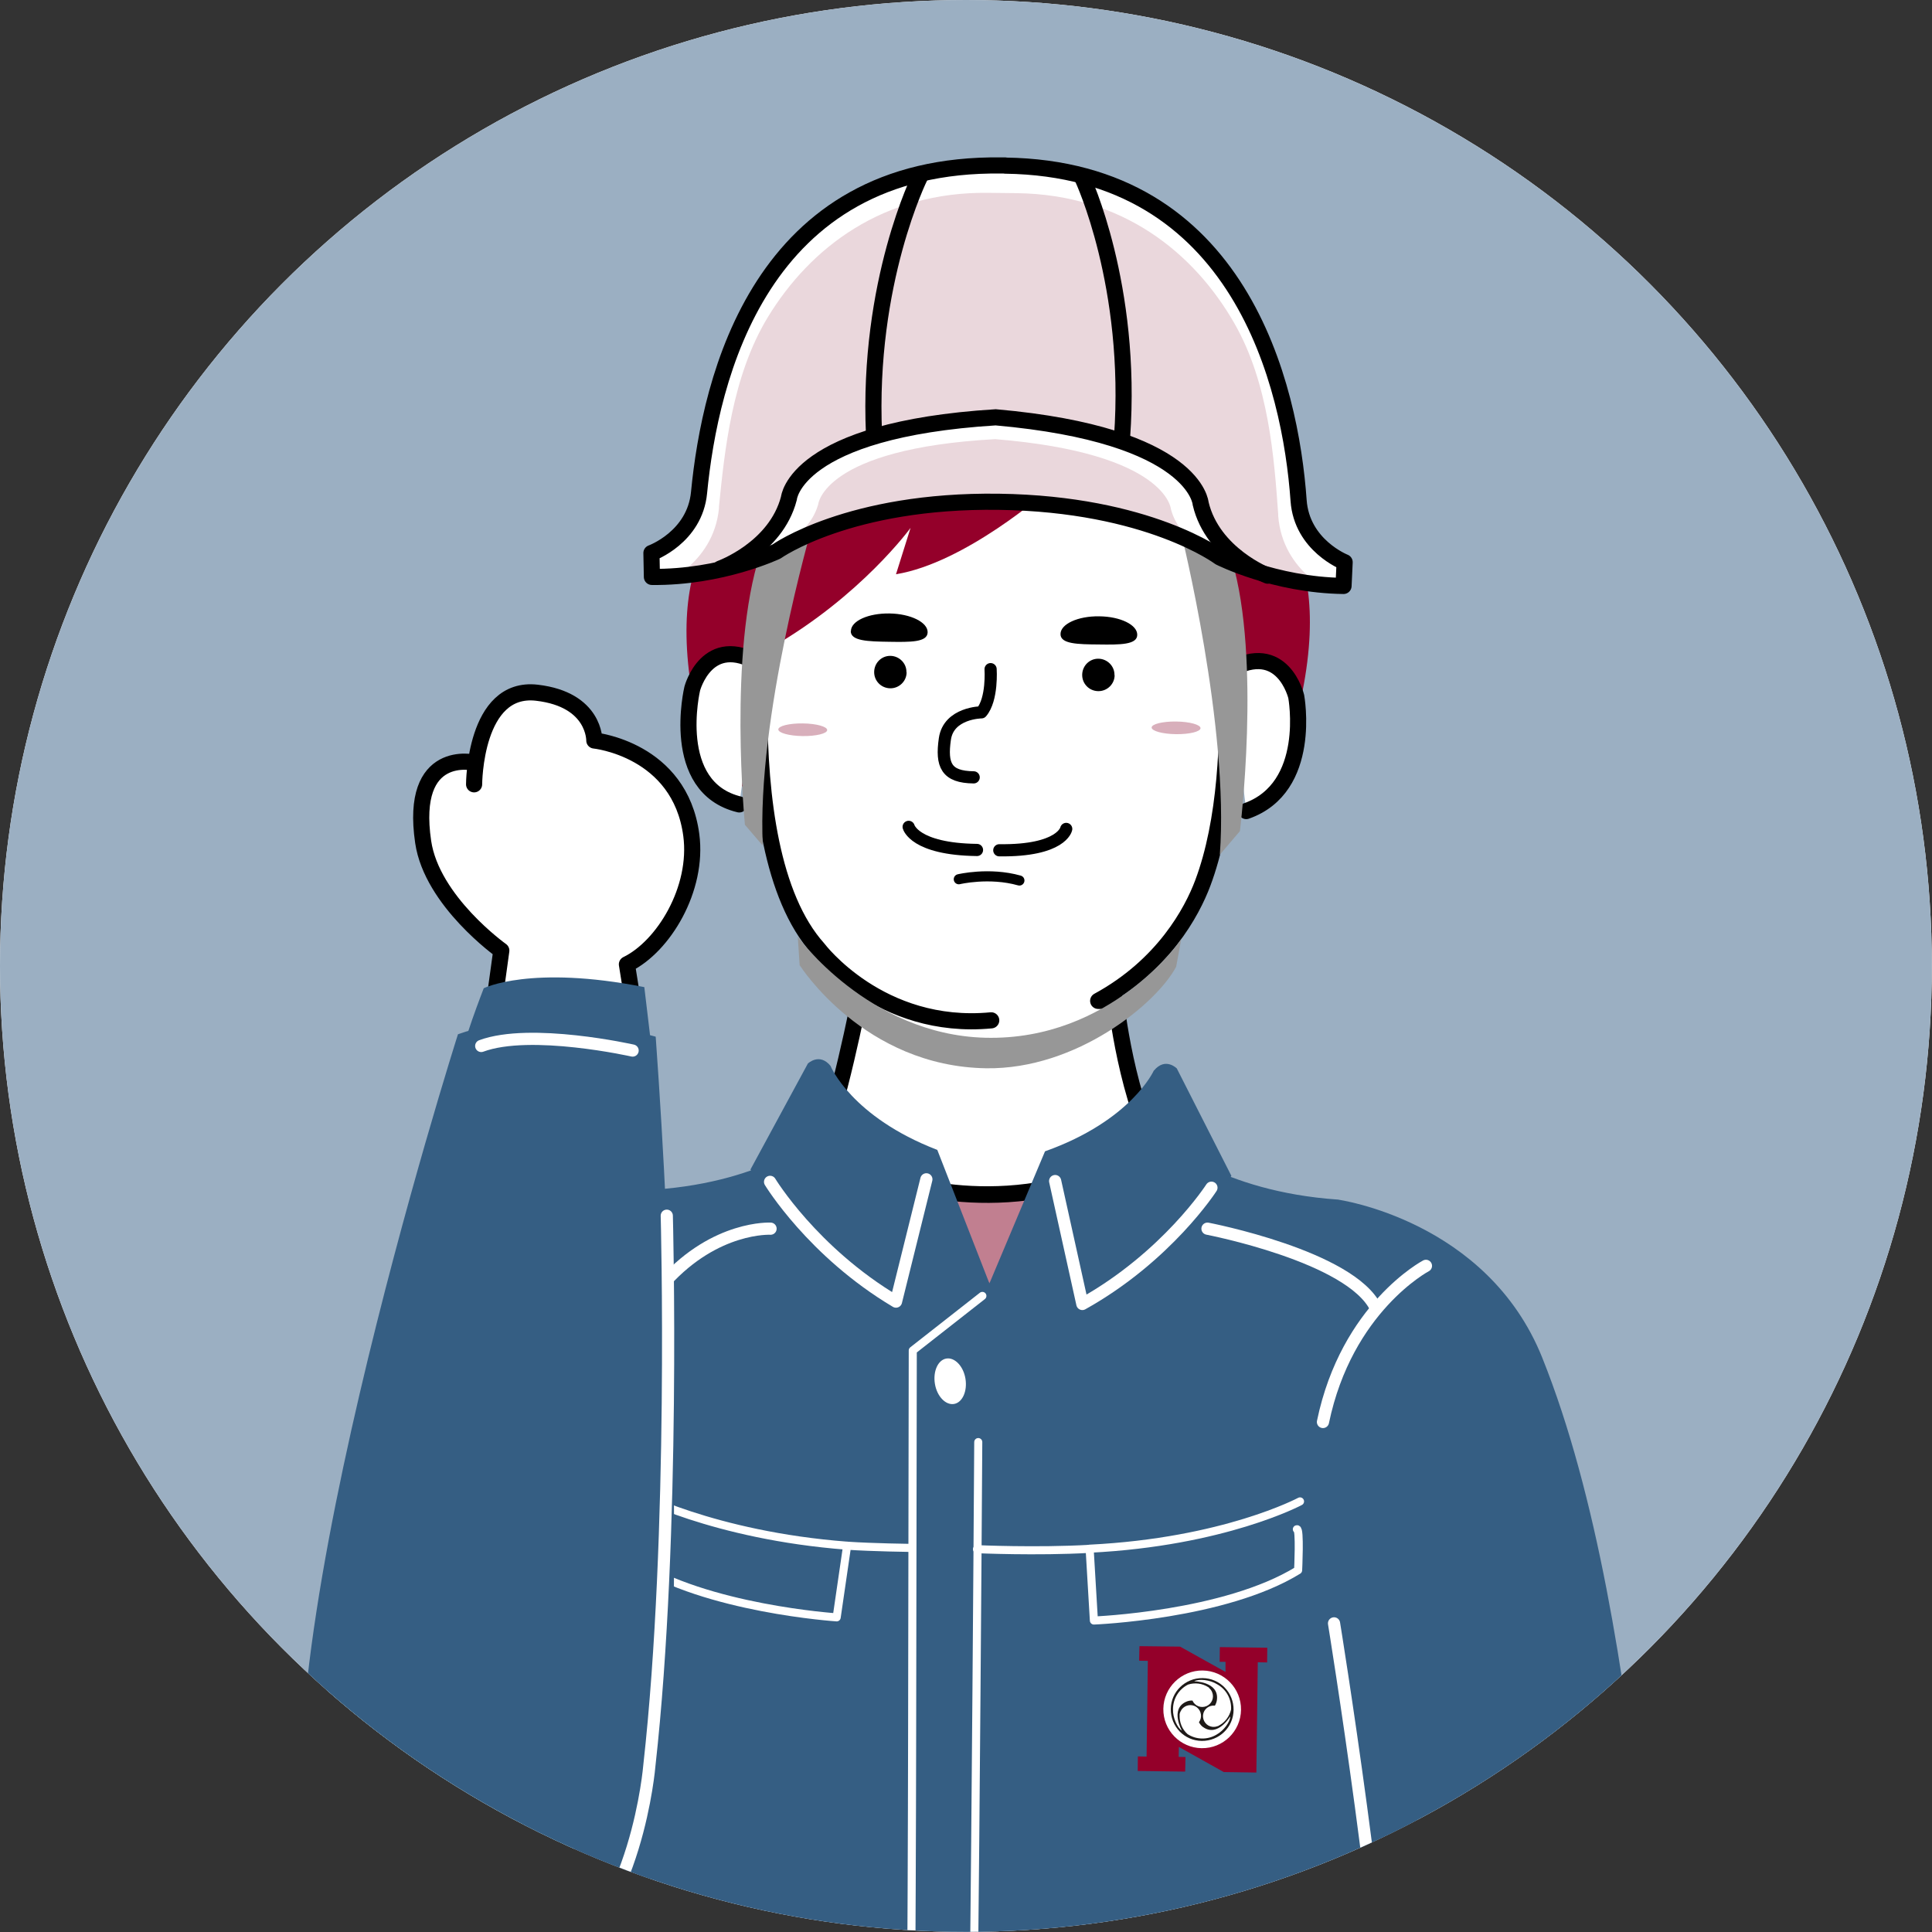<?xml version="1.0" encoding="UTF-8"?><svg id="_レイヤー_2" xmlns="http://www.w3.org/2000/svg" xmlns:xlink="http://www.w3.org/1999/xlink" viewBox="0 0 122.13 122.13"><rect x="0" y="0" width="122.13" height="122.13" fill="#333333" stroke="none"/><defs><style>.cls-1,.cls-2,.cls-3,.cls-4,.cls-5,.cls-6,.cls-7,.cls-8,.cls-9{fill:none;}.cls-2{stroke-width:1.05px;}.cls-2,.cls-3,.cls-4,.cls-5,.cls-6,.cls-7,.cls-8,.cls-9{stroke-linecap:round;}.cls-2,.cls-3,.cls-4,.cls-6,.cls-7,.cls-9{stroke:#000;}.cls-2,.cls-4,.cls-5,.cls-8,.cls-9{stroke-linejoin:round;}.cls-3,.cls-6,.cls-7{stroke-miterlimit:10;}.cls-3,.cls-8,.cls-9{stroke-width:.77px;}.cls-10{clip-path:url(#clippath);}.cls-11{fill:#ead7dc;}.cls-12{fill:#fff;}.cls-13{fill:#979797;}.cls-14{fill:#94002a;}.cls-15{fill:#a5ced9;}.cls-16{fill:#d8afbb;}.cls-17{fill:#c17f90;}.cls-18{fill:#1e1a18;}.cls-19{fill:#355e83;}.cls-20{fill:#9bafc2;}.cls-4,.cls-6{stroke-width:1.02px;}.cls-5{stroke-width:.51px;}.cls-5,.cls-8{stroke:#fff;}.cls-7{stroke-width:.64px;}</style><clipPath id="clippath"><circle class="cls-1" cx="61.06" cy="61.06" r="61.06"/></clipPath></defs><g id="text"><g><circle class="cls-12" cx="61.06" cy="61.06" r="61.06"/><g class="cls-10"><circle class="cls-20" cx="61.06" cy="61.06" r="61.06"/><g><path class="cls-14" d="m46.47,32.2s-5.66,2.86-1.62,16.2l4.56,2.87,1.63-20.42-4.57,1.35Z"/><path class="cls-14" d="m79.93,32.01s5.58,3.01,1.19,16.23l-4.63,2.75-1.09-20.46,4.53,1.47Z"/><path class="cls-12" d="m46.73,50.85c-4.46-1.08-2.97-7.32-2.97-7.32,0,0,.94-3.56,4.26-1.57"/><path class="cls-6" d="m46.73,50.85c-4.46-1.08-2.97-7.32-2.97-7.32,0,0,.94-3.56,4.26-1.57"/><path class="cls-12" d="m78.78,51.27c4.23-1.48,3.16-7.24,3.16-7.24,0,0-.85-3.59-4.22-1.68"/><path class="cls-6" d="m78.78,51.27c4.23-1.48,3.16-7.24,3.16-7.24,0,0-.85-3.59-4.22-1.68"/><path class="cls-12" d="m54.34,63.06s-1.36,7.02-2.67,10.07l3.55,5.97,11.24,2.82,7-8.5c-2.25-3.73-2.92-10.15-2.92-10.15h-1.12c4.12-2.24,5.93-5.63,6.61-7.44,2.95-7.84.79-20.81.79-20.81,0,0-3.48-7.33-14.58-7.73-11.1-.4-13.51,7.48-13.51,7.48,0,0-2.93,18.61,2.99,25.2,0,0,3.9,5.2,10.94,4.53"/><path class="cls-4" d="m54.34,63.06s-1.36,7.02-2.67,10.07l3.55,5.97,11.24,2.82,7-8.5c-2.25-3.73-2.92-10.15-2.92-10.15h-1.12c4.12-2.24,5.93-5.63,6.61-7.44,2.95-7.84.79-20.81.79-20.81,0,0-3.48-7.33-14.58-7.73-11.1-.4-13.51,7.48-13.51,7.48,0,0-2.93,18.61,2.99,25.2,0,0,3.9,5.2,10.94,4.53"/><path class="cls-3" d="m57.44,52.27s.36,1.41,4.32,1.46"/><path class="cls-3" d="m67.4,52.4s-.27,1.4-4.23,1.35"/><path class="cls-14" d="m66.15,31.06s-5.14,4.53-9.51,5.24l.92-2.93s-3.12,4.3-8.78,7.55l1.78-8.79,9.74-2.55,5.85,1.48Z"/><path class="cls-13" d="m74.67,33.72s3.05,12.27,2.44,20.31l1.27-1.49s1.36-10.88-.51-17.14"/><path class="cls-13" d="m51.3,33.42s-3.48,11.99-3.08,20.04l-1.13-1.32s-1.07-10.91.96-17.12"/><path class="cls-13" d="m50.57,61.04s4.04,6.38,11.78,6.49c5.71.08,10.78-4.1,12-6.42l.32-1.73s-4.4,6.43-12.4,6.22c-7.37-.2-11.84-6.39-11.84-6.39l.12,1.83Z"/><path class="cls-12" d="m64.3,10.8c16.47.22,17.84,16.79,17.79,20.84.2,2.84,2.91,3.9,2.91,3.9l-.07,1.5c-4.38-.06-7.83-1.81-7.83-1.81,0,0-4.49-3.38-13.96-3.51-9.47-.13-14.05,3.14-14.05,3.14,0,0-3.49,1.66-7.88,1.61l-.03-1.51s2.74-.99,3.01-3.82c.05-3.59,1.86-20.58,18.34-20.36l1.78.02Z"/><path class="cls-11" d="m43.41,35.94c.91-.77,1.86-1.99,2.04-3.81v-.11c.35-3.48.82-8.25,3.1-11.99,2.66-4.35,7.24-7.93,13.95-7.84l1.78.02c6.71.09,11.2,3.79,13.74,8.21,2.19,3.8,2.53,8.58,2.78,12.07v.11c.14,1.83,1.05,3.07,1.94,3.86-2.62-.38-4.6-1.27-5-1.46-.79-.55-5.53-3.56-14.6-3.68s-13.88,2.76-14.69,3.29c-.41.18-2.4,1.01-5.04,1.33"/><path class="cls-12" d="m80.14,36.21s-3.48-1.34-4.24-4.55c0,0-.27-4.34-12.96-5.46-12.71.79-13.07,5.12-13.07,5.12-.83,3.19-4.33,4.44-4.33,4.44l9.65-3.47,7.73-1.02,7.85,1.15,9.38,3.79Z"/><path class="cls-11" d="m77.67,35.29s-2.99-.62-3.65-3.1c0,0-.23-3.54-11.11-4.43-10.89.6-11.19,4.13-11.19,4.13-.71,2.47-3.7,3-3.7,3l8.27-2.67,6.62-.78,6.72.9,8.04,2.95Z"/><path class="cls-4" d="m63.54,10.47c14.87.2,18.04,13.94,18.55,21.17.2,2.84,2.91,3.9,2.91,3.9l-.07,1.5c-4.38-.06-7.83-1.81-7.83-1.81,0,0-4.49-3.38-13.96-3.51s-14.05,3.14-14.05,3.14c0,0-3.49,1.66-7.88,1.61l-.03-1.51s2.74-.99,3.01-3.82c.7-7.21,3.84-20.88,19.11-20.68h.24Z"/><path class="cls-6" d="m80.14,36.39s-3.48-1.34-4.24-4.55c0,0-.27-4.34-12.96-5.46-12.71.79-13.07,5.12-13.07,5.12-.83,3.19-4.33,4.44-4.33,4.44"/><path class="cls-7" d="m60.61,55.58s1.92-.46,3.83.08"/><path d="m71.89,40.13c0,.63-1.09.63-2.43.61-1.34-.01-2.43-.03-2.42-.66,0-.63,1.1-1.14,2.44-1.12,1.34.01,2.42.54,2.41,1.17"/><path d="m70.46,42.68c0,.56-.47,1.02-1.04,1.01s-1.02-.47-1.01-1.04.47-1.02,1.03-1.01,1.02.47,1.01,1.03"/><path d="m53.78,39.89c-.01.63,1.08.66,2.42.68,1.34.02,2.43.04,2.44-.6.01-.63-1.07-1.17-2.41-1.19-1.34-.02-2.43.47-2.44,1.11"/><path d="m57.31,42.5c0,.56-.47,1.02-1.04,1.01s-1.02-.47-1.01-1.04.47-1.02,1.03-1.01,1.02.47,1.01,1.03"/><path class="cls-4" d="m68.44,11.28s3.18,6.77,2.49,16.37"/><path class="cls-4" d="m58.17,11.14s-3.35,6.68-2.92,16.3"/><path class="cls-9" d="m62.62,42.3s.13,1.9-.58,2.73c0,0-2.07.02-2.31,1.68-.24,1.66.09,2.41,1.82,2.43"/><path class="cls-17" d="m55.24,74.22s6.35,2.79,13.74.18c7.39-2.61,1.56,12.68,1.56,12.68l-15.47-.2.17-12.65Z"/><path class="cls-2" d="m55.24,74.22s6.35,2.79,13.74.18c7.39-2.61,1.56,12.68,1.56,12.68l-15.47-.2.17-12.65Z"/><path class="cls-19" d="m84.56,75.83c-7.45-.52-10.97-3.79-10.97-3.79l-2.01-1.57-9.04,10.65-8.75-10.89-2.05,1.51s-3.6,3.18-11.06,3.5c0,0-7.37,9.34-5.96,22.44,0,0-1.81,14.07-1.84,20.73-.07,14.04,2.53,26.72,2.53,26.72,0,0,.32.02.88.04l.55,4.45,48.22.64,1.14-4.43c.44,0,.69-.01.69-.01,0,0,4.75-19.7,2.84-29.65-1.25-6.54.83-17.74.83-17.74,1.75-13.06-6-22.6-6-22.6"/><path class="cls-19" d="m72.94,67.67s-1.4,3.16-6.88,5.11l-3.51,8.34s11.33-.47,15.29-6.79l-3.45-6.79s-.72-.73-1.44.13"/><path class="cls-19" d="m52.51,67.4s1.31,3.2,6.74,5.29l3.29,8.43s-11.31-.77-15.1-7.19l3.63-6.7s.74-.71,1.44.16"/><path class="cls-8" d="m76.58,75.08s-2.8,4.36-8.16,7.35l-1.72-7.77"/><path class="cls-8" d="m48.68,74.71s2.68,4.43,7.96,7.57l1.92-7.73"/><path class="cls-19" d="m84.56,75.83s9.44,1.29,12.93,9.99c3.49,8.7,5.21,20.12,6.38,30.37,1.16,10.26,1.01,27.56-1.04,34.89l-13.18-.97s-3.38-38.55-6.5-48.55c-3.11-9.99,1.41-25.73,1.41-25.73"/><path class="cls-15" d="m40.68,75.25s-9.47,1.04-13.19,9.64c-3.72,8.6-8.95,22.61-6.86,32.72,2.77,13.38,15.88,9.51,20.78-16.6,1.93-10.29-.73-25.76-.73-25.76"/><path class="cls-8" d="m84.33,102.62s3.3,20.27,3.73,31.82"/><path class="cls-5" d="m62.1,81.92l-4.4,3.45-.04,24.15s-.04,29.93-.35,37.35l.67,3.61"/><path class="cls-8" d="m90.14,80.02s-5.01,2.64-6.51,9.87"/><path class="cls-8" d="m76.33,77.67s9.06,1.74,10.64,5.01"/><path class="cls-8" d="m48.71,77.67s-3.46-.19-6.68,3.37"/><path class="cls-12" d="m61.03,87.15c.13.79-.19,1.51-.72,1.6-.53.09-1.08-.48-1.21-1.27-.13-.79.19-1.51.72-1.6.53-.09,1.08.48,1.21,1.27"/><path class="cls-5" d="m82.18,94.91s-4.8,2.57-13.3,2.99l.27,4.54s8.27-.32,12.91-3.18c0,0,.13-2.67-.08-2.59"/><path class="cls-5" d="m61.76,97.93s3.76.17,7.11-.02"/><path class="cls-5" d="m40.06,94.36s5,2.7,13.49,3.35l-.66,4.53s-8.26-.54-12.82-3.52c0,0-.06-2.68.15-2.58"/><path class="cls-5" d="m57.59,97.85s-2.44-.03-4.04-.14"/><path class="cls-12" d="m29.97,49.58s.01-6.25,3.97-5.79c3.69.43,3.63,3.02,3.63,3.02,0,0,5.41.54,6.13,5.98.45,3.4-1.75,7.04-4.07,8.17l.6,3.76-9.16-.12.62-4.51s-4.39-3.12-4.94-6.87c-.88-6,3.24-5.01,3.24-5.01"/><path class="cls-4" d="m29.97,49.58s.01-6.25,3.97-5.79c3.69.43,3.63,3.02,3.63,3.02,0,0,5.41.54,6.13,5.98.45,3.4-1.75,7.04-4.07,8.17l.6,3.76-9.16-.12.62-4.51s-4.39-3.12-4.94-6.87c-.88-6,3.24-5.01,3.24-5.01"/><path class="cls-19" d="m41.44,65.53s-7.27-2.03-12.49-.15c0,0-13.6,42.64-8.99,54.17,3.3,8.26,10.15,9.44,17.47,4.13,1.54-1.12,4.63-6.43,4.63-6.43,0,0,1.58-21.18-.61-51.71"/><path class="cls-19" d="m29.25,66.72c-.16-.42,1.33-4.25,1.33-4.25,0,0,2.98-1.49,10.15-.07l.62,5.21-12.1-.89Z"/><path class="cls-8" d="m39.99,66.41s-6.44-1.45-9.57-.29"/><path class="cls-8" d="m42.15,76.85s.54,20.06-1.1,34.75c0,0-.77,9.54-6.16,13.03"/><path class="cls-5" d="m61.84,91.16s-.3,48.78-.63,55.18l1.2,6.36"/><path class="cls-16" d="m75.89,46.03c0,.22-.7.39-1.55.38s-1.54-.2-1.54-.42.7-.39,1.55-.38,1.54.2,1.54.42"/><path class="cls-16" d="m52.29,46.15c0,.22-.7.39-1.55.38-.85-.01-1.54-.2-1.54-.42s.7-.39,1.55-.38,1.54.2,1.54.42"/><path class="cls-12" d="m75.96,110.61c1.36.02,2.47-1.07,2.49-2.42.02-1.36-1.07-2.47-2.42-2.49-1.36-.02-2.47,1.07-2.49,2.42-.02,1.36,1.07,2.47,2.42,2.49"/><path class="cls-12" d="m76.43,106.79h0s0,0-.01,0c-.01-.01-.03-.02-.04-.03-.38-.25-.86-.31-1.29-.17-.59.3-.95.9-.95,1.56-.02.54.28,1.18.56,1.35,0,0-.76-1.35.26-1.82.13-.06.27-.09.41-.08.15.34.54.5.89.35.34-.15.5-.54.35-.89-.04-.1-.11-.19-.19-.25"/><path class="cls-12" d="m76.07,109.29c-.12-.08-.21-.19-.28-.32.22-.3.16-.72-.14-.95-.3-.22-.72-.16-.95.14-.06.09-.11.19-.13.29,0,0,0,.01,0,.02,0,.02,0,.04,0,.05-.02.46.16.9.5,1.2.55.36,1.26.37,1.82.04.48-.26.88-.83.88-1.16,0,0-.79,1.33-1.71.68"/><polygon class="cls-14" points="77.11 104.12 77.1 105.05 77.47 105.05 77.47 105.69 74.6 104.09 72.03 104.06 72.01 104.98 72.56 104.99 72.48 111.04 71.93 111.03 71.92 111.95 74.92 111.99 74.94 111.07 74.51 111.06 74.52 110.43 77.38 112.03 77.38 112.02 79.42 112.05 79.51 105.08 80.1 105.09 80.11 104.16 77.11 104.12"/><path class="cls-12" d="m75.96,110.51c1.36.02,2.47-1.07,2.49-2.42.02-1.36-1.07-2.47-2.42-2.49s-2.47,1.07-2.49,2.42c-.02,1.36,1.07,2.47,2.42,2.49"/><path class="cls-18" d="m75.97,110.05c1.1.01,2-.86,2.01-1.96.01-1.1-.86-2-1.96-2.01-1.1-.01-2,.86-2.01,1.96h0c-.01,1.1.86,2,1.96,2.01h0Z"/><path class="cls-12" d="m76.44,106.69h0s0,0-.01,0c-.01-.01-.03-.02-.04-.03-.38-.25-.86-.31-1.29-.17-.59.3-.95.9-.95,1.56-.02.54.28,1.18.56,1.35,0,0-.76-1.35.26-1.82.13-.06.27-.09.41-.08.15.34.54.5.89.35.34-.15.5-.54.35-.89-.04-.1-.11-.19-.19-.25"/><path class="cls-12" d="m76.07,109.19c-.12-.08-.21-.19-.28-.32.22-.3.16-.72-.14-.95-.3-.22-.72-.16-.95.14-.06.09-.11.19-.13.29,0,0,0,.01,0,.02,0,.02,0,.04,0,.05-.02.46.16.9.5,1.2.55.36,1.26.37,1.82.04.48-.26.88-.83.88-1.16,0,0-.79,1.33-1.71.68"/><path class="cls-12" d="m77.82,108.07c.04-.66-.3-1.28-.88-1.6-.46-.29-1.16-.35-1.45-.19,0,0,1.55.02,1.44,1.14-.01.14-.06.28-.13.4-.37-.04-.71.22-.75.59-.04.37.22.71.59.75.11.01.22,0,.32-.04,0,0,0,0,.01,0,.02,0,.03-.01.05-.02.41-.21.7-.59.8-1.03"/></g></g></g></g></svg>